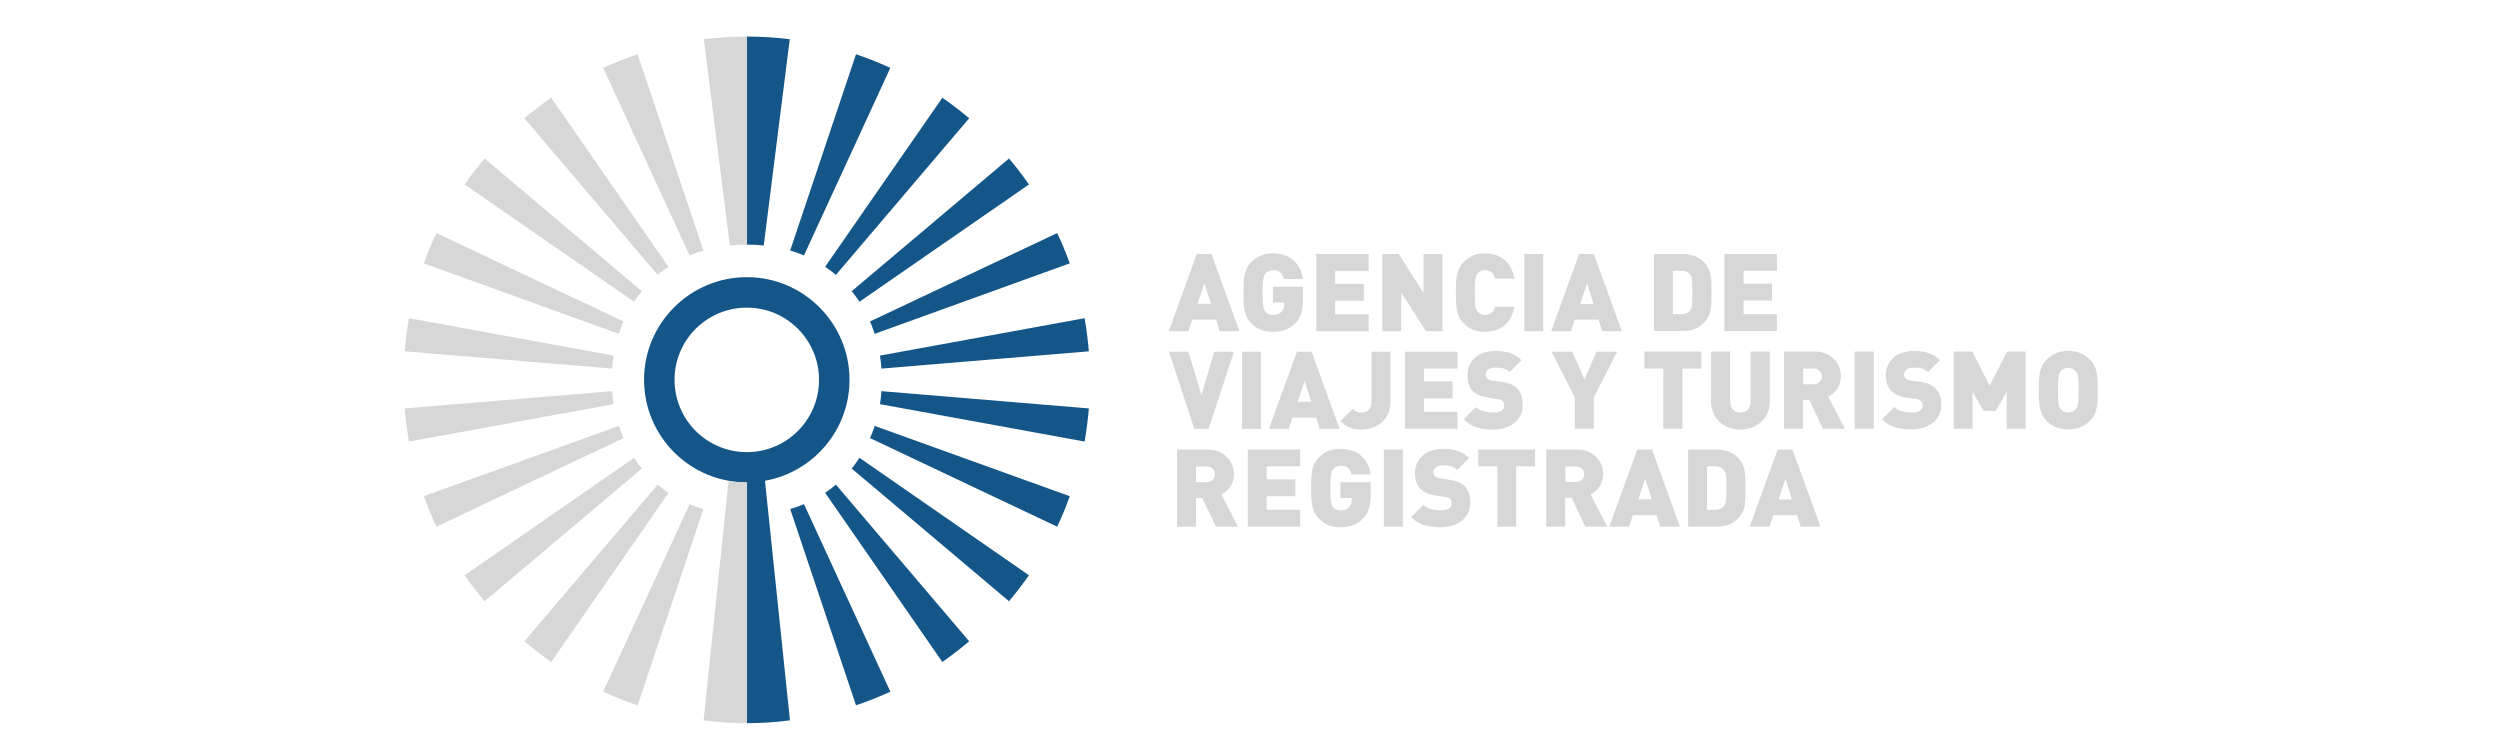 <svg version="1.2" xmlns="http://www.w3.org/2000/svg" viewBox="0 0 1228 365" width="300" height="89"><style>.a{fill:#155689}.b{fill:#d7d7d7}</style><path fill-rule="evenodd" class="a" d="m375.3 236.6q6.2 59 12.3 117.9-10.4 1.4-21.2 1.4 0-59.2 0-118.5c-3.1 0-6.1-0.2-9-0.8-23.6-4.2-41.6-24.8-41.6-49.7 0-27.9 22.7-50.5 50.6-50.5 27.8 0 50.5 22.6 50.5 50.5 0 24.9-18 45.5-41.6 49.7zm26.6-49.7c0-19.6-15.9-35.5-35.5-35.5-19.7 0-35.6 15.9-35.6 35.5 0 19.7 15.9 35.6 35.6 35.6 19.6 0 35.5-15.9 35.5-35.6zm-7.4 61.2q21.2 46.2 42.5 92.3-8.3 3.8-16.9 6.7-16.2-48.3-32.4-96.6c2.8-0.8 4.2-1.3 6.8-2.4zm15.7-9.6q32.8 38.6 65.6 77.1-6.4 5.4-13.2 10.2-28.9-41.6-57.7-83.3c2.2-1.5 3.3-2.3 5.3-4zm11.6-13.2q41.7 28.9 83.4 57.8-4.6 6.6-9.8 12.8-38.7-32.7-77.4-65.3c1.6-2.1 2.4-3.1 3.8-5.3zm7.5-15.7q48 17.3 96 34.6-2.7 7.7-6.2 15-46.1-21.8-92.1-43.6c1-2.3 1.5-3.5 2.3-6zm105.4-8.6q-0.7 8.2-2.1 16.3-50.4-9.2-100.7-18.4c0.4-2.6 0.5-3.8 0.7-6.4q51.1 4.2 102.1 8.5zm-102.8-26q50.3-9.2 100.7-18.4 1.4 8 2.1 16.3-51 4.2-102.1 8.5c-0.2-2.6-0.3-3.9-0.7-6.4zm-4.9-16.8q46-21.7 92.1-43.5 3.5 7.3 6.2 14.9-48 17.3-96 34.7c-0.8-2.5-1.3-3.7-2.3-6.1zm-9-14.9q38.7-32.7 77.4-65.3 5.2 6.1 9.8 12.8-41.7 28.9-83.4 57.7c-1.4-2.1-2.2-3.2-3.8-5.2zm-13.1-12q28.8-41.6 57.7-83.2 6.8 4.7 13.2 10.1-32.8 38.6-65.6 77.1c-2-1.7-3.1-2.5-5.3-4zm-10.4-5.6c-2.6-1.1-4-1.5-6.8-2.4q16.2-48.3 32.4-96.6 8.6 2.9 16.9 6.7-21.3 46.2-42.5 92.3zm-19.8-4.9c-3.3-0.3-4.9-0.4-8.3-0.4q0 0 0 0 0-51.2 0-102.4 10.7 0 21.1 1.3-6.4 50.8-12.8 101.5z"/><path class="b" d="m366.3 237.4q-4.6 0-8.9-0.8-6.2 59-12.3 117.9 10.4 1.4 21.2 1.4 0-59.2 0-118.5zm0 0q0 59.3 0 118.5 0 0 0.1 0 0 0 0 0 0-59.2 0-118.5 0 0 0 0-0.1 0-0.1 0zm0.1-117q-0.1 0-0.1 0 0-51.2 0-102.4-10.7 0-21.1 1.3 6.4 50.8 12.8 101.5c3.3-0.3 4.9-0.4 8.4-0.4zm0-102.4q0 0 0 0-0.1 0-0.1 0 0 51.2 0 102.4 0 0 0.1 0 0 0 0 0 0-51.2 0-102.4zm-21.4 105.3q-16.2-48.3-32.4-96.6-8.6 2.9-16.9 6.7 21.3 46.2 42.5 92.3c2.6-1.1 4-1.5 6.8-2.4zm-17.2 8q-28.8-41.6-57.7-83.2-6.8 4.7-13.2 10.1 32.8 38.6 65.6 77.1c2-1.7 3.1-2.5 5.3-4zm-13.1 12q-38.7-32.7-77.4-65.3-5.2 6.1-9.8 12.8 41.7 28.9 83.4 57.7c1.4-2.1 2.2-3.2 3.8-5.2zm-9 14.9q-46-21.7-92.1-43.5-3.4 7.3-6.2 14.9 48 17.3 96 34.7c0.8-2.5 1.3-3.7 2.3-6.1zm-4.9 16.8q-50.3-9.2-100.7-18.4-1.4 8-2.1 16.3 51 4.2 102.1 8.5c0.2-2.6 0.3-3.9 0.7-6.4zm-0.7 17.5q-51.1 4.2-102.1 8.5 0.7 8.2 2.1 16.3 50.4-9.2 100.7-18.4c-0.4-2.6-0.5-3.8-0.7-6.4zm3.3 17.1q-48 17.3-96 34.6 2.8 7.7 6.2 15 46.1-21.8 92.1-43.6c-1-2.3-1.5-3.5-2.3-6zm7.5 15.7q-41.7 28.9-83.4 57.8 4.6 6.6 9.8 12.8 38.7-32.7 77.4-65.3c-1.6-2.1-2.4-3.1-3.8-5.3zm11.6 13.2q-32.8 38.6-65.6 77.1 6.4 5.4 13.2 10.2 28.9-41.6 57.7-83.2c-2.2-1.5-3.3-2.4-5.3-4.1zm15.7 9.6q-21.2 46.2-42.5 92.3 8.3 3.8 16.9 6.8 16.2-48.4 32.4-96.7c-2.8-0.8-4.2-1.3-6.8-2.4z"/><path fill-rule="evenodd" class="b" d="m599 163l-1.7-5.7h-11.7l-1.9 5.7h-9.7l13.8-38h7.2l13.8 38zm-7.4-23.6l-3.4 10.1h6.6zm44.7 19.7c-3.3 3.3-6.9 4.2-11 4.2-4.6 0-7.8-1.4-10.6-4.1-3.9-3.9-3.9-8.8-3.9-15.2 0-6.4 0-11.2 3.9-15.1 2.8-2.7 6-4.2 10.6-4.2 9.7 0 13.9 6.4 14.8 12.6h-9.4c-0.8-2.9-2.2-4.3-5.4-4.3-1.8 0-3 0.8-3.7 1.7-0.9 1.1-1.4 2.4-1.4 9.3 0 7 0.5 8.3 1.4 9.4 0.7 0.9 1.9 1.6 3.7 1.6 1.9 0 3.3-0.6 4.1-1.5 1.1-1 1.5-2.6 1.5-4v-0.6h-5.6v-7.8h14.8v5.3c0 6.2-0.9 9.7-3.8 12.7zm10.3 3.9v-38h25.8v8.4h-16.5v6.3h14.1v8.3h-14.1v6.7h16.5v8.3zm54 0l-12.2-19.1v19.1h-9.3v-38h8.1l12.2 19.1v-19.1h9.3v38zm29.1 0.3c-4.6 0-7.8-1.4-10.5-4.1-3.9-3.9-3.9-8.8-3.9-15.2 0-6.4 0-11.2 3.9-15.1 2.7-2.7 5.9-4.2 10.5-4.2 7.2 0 13 4 14.4 12.4h-9.5c-0.6-2.1-1.8-4.1-4.9-4.1-1.7 0-3 0.7-3.7 1.6-0.8 1.2-1.4 2.5-1.4 9.4 0 7 0.6 8.3 1.4 9.4 0.7 0.9 2 1.6 3.7 1.6 3.1 0 4.3-1.9 4.9-4h9.5c-1.4 8.3-7.2 12.3-14.4 12.3zm19.3-38.3h9.3v38h-9.3zm38.3 38l-1.8-5.7h-11.7l-1.9 5.7h-9.7l13.8-38h7.2l13.8 38zm-7.4-23.6l-3.4 10.2h6.6zm59.3 17.1c-2.6 4.2-6.6 6.4-12.3 6.4h-14.1v-37.9h14.1c5.7 0 9.7 2.1 12.3 6.4 1.9 3 1.9 6 1.9 12.5 0 6.6 0 9.6-1.9 12.6zm-8.5-21.1c-0.8-1.3-2.1-2.1-4.5-2.1h-4.1v21.3h4.1c2.4 0 3.7-0.8 4.5-2.1 0.8-1.1 1-2.1 1-8.6 0-6.4-0.2-7.4-1-8.5zm16.8 27.5v-37.9h25.8v8.3h-16.4v6.3h14v8.3h-14v6.7h16.4v8.3zm-253.9 48.2h-7l-12.5-38h9.6l6.4 21.3 6.3-21.3h9.7zm16.5-38h9.3v38h-9.3zm38.2 38l-1.7-5.6h-11.7l-1.9 5.6h-9.7l13.8-38h7.2l13.8 38zm-7.4-23.6l-3.4 10.2h6.6zm27.9 23.9c-4.4 0-7.2-1.1-10.3-4.2l6.1-6.1c1.2 1.2 2.1 1.9 4.2 1.9 2.9 0 5-1.6 5-5.2v-24.7h9.3v24.9c0 9-7.1 13.4-14.3 13.4zm21.5-0.4v-37.9h25.8v8.3h-16.5v6.3h14.1v8.4h-14.1v6.6h16.5v8.3zm43.3 0.4c-5.9 0-10.6-1.1-14.4-5.1l5.9-5.9c2 1.9 5.5 2.6 8.5 2.6 3.7 0 5.5-1.2 5.5-3.4 0-0.9-0.3-1.6-0.8-2.2-0.5-0.5-1.3-0.9-2.5-1l-4.6-0.7q-5-0.7-7.6-3.3c-1.8-1.8-2.6-4.4-2.6-7.7 0-6.9 5.2-12 13.8-12 5.5 0 9.6 1.3 12.8 4.6l-5.8 5.8c-2-1.9-4.2-2.2-7.2-2.2-3.3 0-4.6 1.9-4.6 3.5 0 0.5 0.1 1.2 0.7 1.8 0.5 0.5 1.3 0.9 2.6 1.1l4.6 0.6c3.5 0.5 5.9 1.6 7.5 3.2 2 2 2.8 4.8 2.8 8.3 0 7.7-6.6 12-14.6 12zm49.6-15.8v15.4h-9.3v-15.4l-11.5-22.5h10.2l6 13.6 5.9-13.6h10.2zm43.6-14.2v29.6h-9.4v-29.6h-9.3v-8.4h28v8.4zm28.5 30c-7.9 0-14.4-5.4-14.4-13.7v-24.7h9.4v24.5c0 3.5 1.9 5.5 5 5.5 3.1 0 5.1-2 5.1-5.5v-24.5h9.4v24.7c0 8.3-6.6 13.7-14.5 13.7zm40.7-0.4l-6.7-14.1h-3.2v14.1h-9.3v-38h15.1c8.4 0 12.9 6 12.9 12.3 0 5.1-3.2 8.4-6.2 9.9l8.2 15.8zm-4.5-29.6h-5.3v7.7h5.3c2.5 0 4-1.9 4-3.8 0-2-1.5-3.9-4-3.9zm20.1-8.4h9.4v38h-9.4zm27.9 38.3c-5.8 0-10.6-1-14.4-5l6-6c1.9 2 5.4 2.7 8.4 2.7 3.7 0 5.5-1.2 5.5-3.4 0-0.9-0.2-1.7-0.8-2.2-0.4-0.5-1.2-0.9-2.5-1.1l-4.6-0.6q-5-0.7-7.6-3.4c-1.7-1.8-2.6-4.3-2.6-7.6 0-6.9 5.2-12 13.9-12 5.4 0 9.5 1.3 12.8 4.5l-5.9 5.9c-2-2-4.2-2.2-7.2-2.2-3.3 0-4.6 1.8-4.6 3.5 0 0.5 0.2 1.2 0.8 1.8 0.4 0.4 1.2 0.9 2.6 1.1l4.6 0.6c3.4 0.5 5.8 1.6 7.4 3.2 2.1 1.9 2.9 4.8 2.9 8.3 0 7.7-6.7 11.9-14.7 11.9zm46.9-0.3v-18.2l-5.4 9.4h-6l-5.4-9.4v18.2h-9.3v-38h9.2l8.5 16.8 8.6-16.8h9.1v38zm40.9-3.8c-2.8 2.7-6 4.1-10.6 4.1-4.6 0-7.8-1.4-10.6-4.1-3.9-3.9-3.9-8.8-3.9-15.2 0-6.4 0-11.2 3.9-15.1 2.8-2.7 6-4.2 10.6-4.2 4.6 0 7.8 1.5 10.6 4.2 3.9 3.9 3.9 8.7 3.9 15.1 0 6.4 0 11.3-3.9 15.2zm-6.9-24.5c-0.7-0.9-2-1.7-3.7-1.7-1.7 0-3 0.8-3.7 1.7-0.9 1.1-1.4 2.4-1.4 9.3 0 7 0.5 8.2 1.4 9.3 0.7 0.9 2 1.7 3.7 1.7 1.7 0 3-0.8 3.7-1.7 0.9-1.1 1.4-2.3 1.4-9.3 0-6.9-0.5-8.2-1.4-9.3zm-423.1 76.5l-6.8-14.1h-3.1v14.1h-9.3v-38h15c8.4 0 13 6 13 12.2 0 5.2-3.2 8.4-6.2 9.9l8.2 15.9zm-4.6-29.6h-5.3v7.7h5.3c2.6 0 4.1-1.9 4.1-3.9 0-2-1.5-3.8-4.1-3.8zm20.2 29.6v-38h25.8v8.3h-16.5v6.4h14.1v8.3h-14.1v6.7h16.5v8.3zm56.7-4c-3.3 3.4-6.9 4.3-11.1 4.3-4.6 0-7.8-1.4-10.5-4.2-3.9-3.8-3.9-8.7-3.9-15.1 0-6.4 0-11.3 3.9-15.2 2.7-2.7 5.9-4.1 10.5-4.1 9.8 0 14 6.3 14.9 12.6h-9.4c-0.8-2.9-2.3-4.3-5.5-4.3-1.7 0-3 0.8-3.6 1.7-0.9 1.1-1.4 2.4-1.4 9.3 0 6.9 0.5 8.3 1.4 9.4 0.6 0.9 1.9 1.6 3.6 1.6 2 0 3.3-0.6 4.2-1.5 1.1-1.1 1.4-2.6 1.4-4.1v-0.5h-5.6v-7.8h14.9v5.3c0 6.1-0.9 9.7-3.8 12.6zm10.3-34h9.3v38h-9.3zm27.8 38.3c-5.8 0-10.5-1.1-14.4-5l6-6c2 2 5.5 2.7 8.5 2.7 3.7 0 5.4-1.3 5.4-3.4 0-1-0.2-1.7-0.7-2.3-0.5-0.5-1.3-0.8-2.5-1l-4.6-0.6q-5.1-0.8-7.6-3.4c-1.8-1.8-2.6-4.4-2.6-7.6 0-7 5.2-12 13.8-12 5.5 0 9.6 1.2 12.8 4.5l-5.8 5.9c-2-2-4.2-2.3-7.2-2.3-3.3 0-4.6 1.9-4.6 3.5 0 0.5 0.1 1.2 0.7 1.8 0.5 0.5 1.3 1 2.6 1.1l4.6 0.7c3.4 0.5 5.9 1.5 7.5 3.1 2 2 2.8 4.8 2.8 8.3 0 7.8-6.7 12-14.7 12zm37.3-30v29.7h-9.3v-29.7h-9.4v-8.3h28v8.3zm34 29.7l-6.7-14.2h-3.2v14.2h-9.3v-38h15.1c8.4 0 12.9 6 12.9 12.2 0 5.2-3.2 8.4-6.2 9.9l8.2 15.9zm-4.5-29.6h-5.3v7.6h5.3c2.5 0 4-1.8 4-3.8 0-2-1.5-3.8-4-3.8zm41.4 29.6l-1.8-5.7h-11.7l-1.8 5.7h-9.8l13.8-38h7.2l13.8 38zm-7.4-23.6l-3.4 10.1h6.6zm47.5 17.2c-2.7 4.2-6.7 6.4-12.4 6.4h-14v-38h14c5.7 0 9.7 2.2 12.4 6.4 1.8 3.1 1.8 6.1 1.8 12.6 0 6.6 0 9.6-1.8 12.6zm-8.5-21.1c-0.9-1.3-2.2-2.2-4.5-2.2h-4.1v21.4h4.1c2.3 0 3.6-0.9 4.5-2.2 0.7-1 1-2 1-8.5 0-6.4-0.3-7.5-1-8.5zm37.5 27.5l-1.8-5.7h-11.6l-1.9 5.7h-9.8l13.8-38h7.2l13.9 38zm-7.5-23.6l-3.4 10.2h6.6z"/></svg>